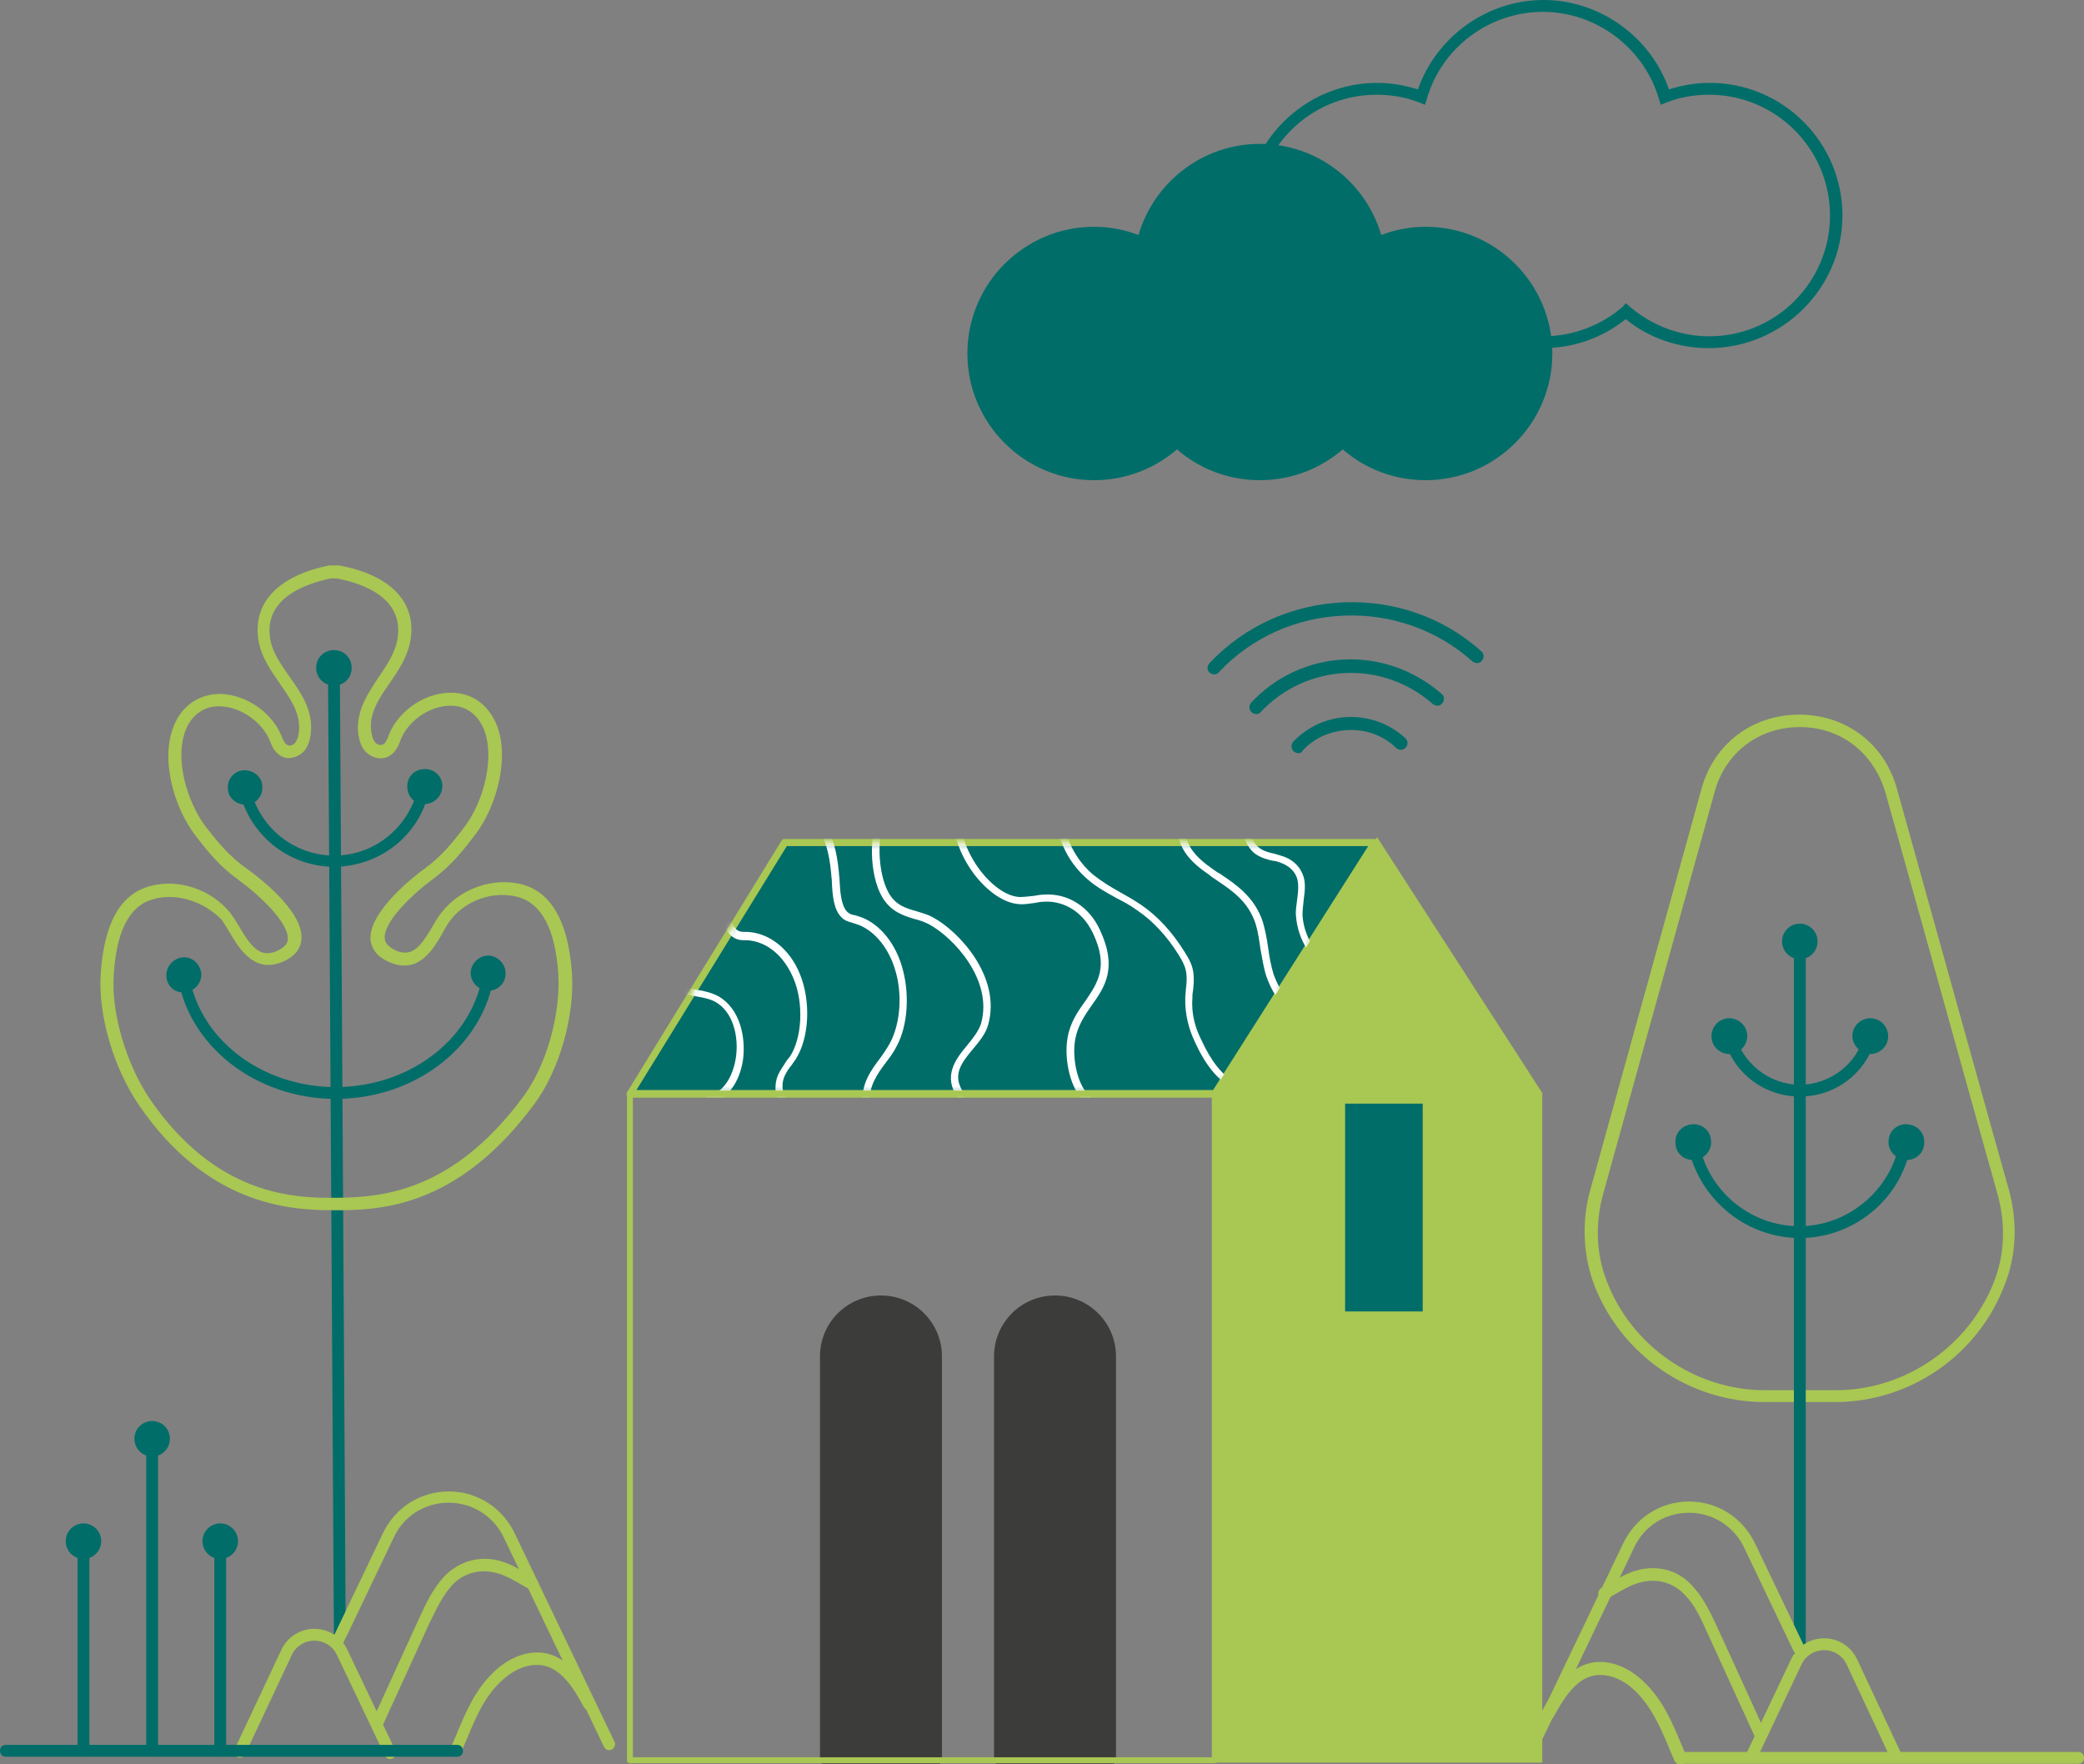 <svg width="352" height="298" viewBox="0 0 352 298" fill="none" xmlns="http://www.w3.org/2000/svg">
<rect x="0" y="0" width="352" height="298" fill="#808080" stroke="none"/>
<path d="M188 297.3H168.399V229C168.399 223.6 172.8 219.2 178.2 219.2C183.6 219.2 188 223.6 188 229V297.3Z" fill="#3C3C3B"/>
<path d="M188 297.9H168.399C168.099 297.9 167.899 297.7 167.899 297.4V229.1C167.899 223.4 172.5 218.8 178.2 218.8C183.9 218.8 188.5 223.4 188.5 229.1V297.4C188.5 297.6 188.3 297.9 188 297.9ZM168.899 296.8H187.399V229C187.399 223.9 183.2 219.7 178.1 219.7C173 219.7 168.8 223.9 168.8 229V296.8H168.899Z" fill="#3C3C3B"/>
<path d="M158.6 297.3H139V229C139 223.6 143.4 219.2 148.8 219.2C154.2 219.2 158.6 223.6 158.6 229V297.3Z" fill="#3C3C3B"/>
<path d="M158.6 297.9H139C138.7 297.9 138.5 297.7 138.5 297.4V229.1C138.5 223.4 143.1 218.8 148.8 218.8C154.5 218.8 159.1 223.4 159.1 229.1V297.4C159.1 297.6 158.9 297.9 158.6 297.9ZM139.5 296.8H158V229C158 223.9 153.8 219.7 148.7 219.7C143.6 219.7 139.399 223.9 139.399 229V296.8H139.5Z" fill="#3C3C3B"/>
<path d="M232.1 142.3H132.5L106.399 184.7H205.2L232.1 142.3Z" fill="#006D69"/>
<path d="M205.2 185.4H106.399C106.199 185.4 105.999 185.3 105.899 185.1C105.799 184.9 105.799 184.7 105.899 184.5L132 142C132.1 141.8 132.3 141.7 132.5 141.7H232.099C232.299 141.7 232.499 141.8 232.599 142C232.699 142.2 232.699 142.4 232.599 142.6L205.7 185.1C205.6 185.2 205.4 185.4 205.2 185.4ZM107.5 184.1H204.899L231.099 142.9H132.899L107.5 184.1Z" fill="#A9C753"/>
<mask id="mask0_8109_960" style="mask-type:luminance" maskUnits="userSpaceOnUse" x="106" y="142" width="127" height="43">
<path d="M232.1 142.3H132.5L106.399 184.7H205.2L232.1 142.3Z" fill="white"/>
</mask>
<g mask="url(#mask0_8109_960)">
<path d="M227.701 164.2C226.701 164.2 225.6 164 224.6 163.6C221.5 162.4 219.2 158.7 218.9 154.7C218.8 153.8 219 152.8 219.1 151.9C219.3 150.5 219.4 149.1 219 148.1C218.5 146.9 217.5 146.1 216 145.6C215.7 145.5 215.4 145.4 215.1 145.4C214.1 145.2 213 144.9 212 144.2C210.2 142.8 209.1 139.6 210.4 137C210.6 136.7 210.901 136.6 211.201 136.7C211.501 136.9 211.6 137.2 211.5 137.5C210.5 139.5 211.301 142.2 212.701 143.2C213.501 143.8 214.4 144 215.3 144.2C215.6 144.3 216 144.4 216.3 144.5C218.1 145 219.4 146.1 220 147.6C220.6 148.9 220.401 150.5 220.201 152C220.101 152.9 220 153.8 220 154.6C220.3 158.8 222.8 161.6 225 162.5C227.5 163.5 230.1 162.8 232.6 161.9C232.9 161.8 233.3 162 233.4 162.3C233.5 162.6 233.3 163 233 163.1C231.4 163.6 229.601 164.2 227.701 164.2Z" fill="white"/>
<path d="M229.899 174.5C223.499 174.5 216.699 172.9 213.899 164.9C213.399 163.4 213.199 161.8 212.899 160.3C212.699 158.9 212.5 157.4 212.1 156.1C210.9 152.3 208.099 150.4 205.399 148.6C204.999 148.3 204.6 148.1 204.3 147.8C201.1 145.6 198.099 143 198.899 137.3C198.899 137 199.3 136.7 199.6 136.8C199.9 136.8 200.2 137.2 200.1 137.5C199.4 142.5 202 144.8 205 146.9C205.4 147.2 205.7 147.4 206.1 147.6C208.8 149.4 211.9 151.5 213.3 155.7C213.7 157.1 214 158.6 214.2 160.1C214.4 161.6 214.7 163.2 215.1 164.5C218.1 173 226.2 173.6 233 173.2C233.3 173.2 233.6 173.4 233.7 173.8C233.7 174.1 233.5 174.4 233.1 174.5C231.9 174.5 230.899 174.5 229.899 174.5Z" fill="white"/>
<path d="M216.399 186.2H216.3C209.7 185.1 205.4 184 201.7 175.7C200.9 174 200.1 171.4 200.2 168.5C200.2 168 200.3 167.6 200.3 167.1C200.4 166.2 200.499 165.4 200.399 164.6C200.299 163.3 199.7 162.3 199.1 161.3C197.1 158.1 194.7 155.5 192 153.7C190.9 152.9 189.8 152.3 188.6 151.7C187 150.8 185.3 149.9 183.8 148.6C180.6 145.9 178.7 142.1 178.3 138C178.3 137.7 178.499 137.4 178.899 137.3C179.199 137.3 179.5 137.5 179.6 137.9C179.9 141.7 181.7 145.2 184.6 147.7C186.1 148.9 187.6 149.8 189.2 150.7C190.3 151.3 191.5 152 192.7 152.8C195.5 154.7 198 157.4 200.1 160.8C200.8 161.9 201.5 163.1 201.6 164.6C201.7 165.5 201.6 166.5 201.5 167.4C201.4 167.8 201.399 168.3 201.399 168.7C201.199 171.4 202 173.8 202.8 175.4C206.3 183.1 209.9 184.1 216.5 185.2C216.8 185.3 217.1 185.6 217 185.9C216.9 185.9 216.699 186.2 216.399 186.2Z" fill="white"/>
<path d="M183.7 186.2C183.6 186.2 183.4 186.2 183.3 186.1C180.8 184.2 179.7 178.9 180.3 175.4C180.7 172.8 182 170.9 183.3 169.1C185.4 166 187.3 163.3 184.6 157.6C182.6 153.4 179 152.1 176.3 152.3C175.8 152.3 175.3 152.4 174.8 152.5C173.9 152.6 173 152.8 172.1 152.7C167.2 152.4 160.899 145 160.899 137.5C160.899 137.2 161.2 136.9 161.5 136.9C161.8 136.9 162.1 137.2 162.1 137.5C162.1 144.3 167.9 151.3 172.2 151.5C173 151.5 173.8 151.4 174.7 151.3C175.2 151.2 175.8 151.1 176.3 151.1C180.3 150.8 184 153.1 185.8 157.1C188.8 163.5 186.599 166.7 184.399 169.8C183.199 171.5 182 173.3 181.6 175.6C181 179.1 182.2 183.7 184.1 185.1C184.4 185.3 184.4 185.7 184.2 186C184.1 186.1 183.9 186.2 183.7 186.2Z" fill="white"/>
<path d="M119.9 186.2C119.6 186.2 119.4 186 119.3 185.7C119.2 185.4 119.4 185 119.8 185C122.5 184.4 123.9 181.3 124.3 178.6C124.8 175.2 123.9 170.9 120.8 169.2C119.9 168.7 118.801 168.5 117.701 168.3C115.201 167.8 112.4 167.3 111.1 163.2C110.7 161.9 110.701 160.1 110.701 158.3C110.701 156.9 110.7 155.5 110.5 154.4C109.5 148.3 108.101 143.9 106.701 142.2C105.401 140.6 103.801 139.7 102.201 138.8C101.901 138.6 101.8 138.3 102 138C102.2 137.7 102.5 137.6 102.8 137.8C104.4 138.7 106.201 139.7 107.701 141.5C109.701 144 111 149.8 111.8 154.3C112 155.5 112 157 112 158.4C112 160.1 112 161.8 112.3 163C113.3 166.4 115.5 166.8 117.9 167.2C119.1 167.4 120.3 167.7 121.4 168.3C125 170.4 126 175.2 125.5 179C124.9 182.9 122.8 185.7 120 186.4C119.9 186.2 119.9 186.2 119.9 186.2Z" fill="white"/>
<path d="M132.2 186.3C132 186.3 131.9 186.2 131.7 186.1C130.8 185.1 130.799 183 131.399 181.6C131.799 180.7 132.3 180.1 132.7 179.4C132.9 179.1 133.099 178.8 133.399 178.5C135.499 175.3 135.8 169.4 134 165.2C132.4 161.4 129.5 159 126.2 158.8H125.899C125.299 158.8 124.7 158.8 124 158.4C121.9 157.2 121.599 153.6 121.299 150.4L121.2 149.8C120.5 142.3 118.699 139.2 114.399 137.9C114.099 137.8 113.9 137.5 114 137.1C114.1 136.8 114.399 136.6 114.799 136.7C119.599 138.1 121.7 141.6 122.5 149.6L122.599 150.2C122.899 153 123.2 156.4 124.7 157.2C125.1 157.4 125.5 157.4 126 157.4H126.299C129.999 157.6 133.399 160.3 135.099 164.5C136.999 169.1 136.699 175.3 134.399 178.9C134.199 179.2 133.9 179.6 133.7 179.9C133.2 180.5 132.8 181.1 132.5 181.8C132 182.9 132.099 184.4 132.599 185C132.799 185.2 132.799 185.6 132.599 185.9C132.499 186.2 132.4 186.3 132.2 186.3Z" fill="white"/>
<path d="M146.3 186.7C146 186.7 145.7 186.4 145.7 186.1C145.5 183 147.1 180.8 148.6 178.8C149.2 178 149.8 177.1 150.3 176.2C152.1 172.9 152.5 167.7 151.1 163.5C149.9 159.7 147.299 156.8 144.399 156L144.1 155.9C143.5 155.7 142.8 155.6 142.2 155C140.8 153.7 140.6 151.2 140.5 148.8C140.5 148.4 140.399 148 140.399 147.6C139.699 140 137.4 138.4 133.3 138C133 138 132.7 137.7 132.7 137.3C132.7 137 132.999 136.7 133.399 136.7C138.799 137.1 141 140 141.7 147.4C141.7 147.8 141.8 148.2 141.8 148.6C141.9 150.7 142.1 153 143.1 154C143.5 154.4 143.9 154.5 144.5 154.6L144.8 154.7C148.1 155.6 151 158.8 152.3 163.1C153.7 167.6 153.399 173.2 151.399 176.8C150.899 177.8 150.2 178.7 149.6 179.5C148.1 181.5 146.799 183.4 146.899 186.1C146.899 186.4 146.6 186.7 146.3 186.7Z" fill="white"/>
<path d="M162.3 185.8C162.1 185.8 161.9 185.7 161.8 185.5C159.2 181.7 161.399 178.9 163.399 176.5C164.399 175.3 165.3 174.1 165.7 172.9C167.8 165.5 160.999 158.3 156.899 156.1C156.099 155.7 155.299 155.4 154.399 155.2C152.499 154.6 150.5 154 149 151.5C146.8 147.7 146.7 140.6 148.7 136.9C148.9 136.6 149.2 136.5 149.5 136.6C149.8 136.8 149.9 137.1 149.8 137.4C148 140.8 148.2 147.4 150.1 150.8C151.3 152.9 153 153.4 154.8 153.9C155.7 154.2 156.6 154.4 157.5 154.9C161.9 157.2 169.199 165 166.899 173.1C166.499 174.6 165.399 175.9 164.399 177.1C162.399 179.5 160.7 181.6 162.8 184.6C163 184.9 162.9 185.3 162.6 185.5C162.5 185.7 162.4 185.8 162.3 185.8Z" fill="white"/>
</g>
<path d="M259.899 297.201H205.2V184.701L232.5 142.301L259.899 184.701V297.201Z" fill="#A9C753"/>
<path d="M260.399 297.7H204.7V184.6L204.8 184.5L232.6 141.4L260.5 184.6V297.7H260.399ZM205.7 296.7H259.399V184.9L232.5 143.2L205.6 184.9V296.7H205.7Z" fill="#A9C753"/>
<path d="M205.2 297.8H106.399C106.099 297.8 105.899 297.6 105.899 297.3V184.7C105.899 184.4 106.099 184.2 106.399 184.2H205.2C205.5 184.2 205.7 184.4 205.7 184.7V297.3C205.7 297.6 205.4 297.8 205.2 297.8ZM106.899 296.8H204.7V185.2H106.899V296.8Z" fill="#A9C753"/>
<path d="M288.6 58.8C283.5 58.8 278.5 57.1 274.6 53.9C270.6 57.1 265.7 58.8 260.6 58.8C255.5 58.8 250.5 57.1 246.6 53.9C242.6 57.1 237.7 58.8 232.6 58.8C220.2 58.8 210.2 48.7 210.2 36.4C210.2 24.1 220.3 14 232.6 14C234.9 14 237.3 14.4 239.5 15.1C242.6 6.2 251.2 0 260.7 0C270.2 0 278.799 6.2 281.899 15.1C284.099 14.4 286.4 14 288.8 14C301.2 14 311.2 24.1 311.2 36.4C311.2 48.7 301 58.8 288.6 58.8ZM274.6 51.2L275.3 51.8C279 55 283.8 56.8 288.7 56.8C300 56.8 309.1 47.6 309.1 36.4C309.1 25.1 299.9 16 288.7 16C286.2 16 283.8 16.4 281.5 17.3L280.5 17.7L280.2 16.7C277.7 8.1 269.6 2 260.6 2C251.6 2 243.5 8 241 16.7L240.7 17.7L239.7 17.3C237.4 16.4 235 16 232.5 16C221.2 16 212.1 25.2 212.1 36.4C212.1 47.7 221.3 56.8 232.5 56.8C237.4 56.8 242.199 55 245.899 51.8L246.6 51.2L247.3 51.8C251 55 255.8 56.8 260.7 56.8C265.6 56.8 270.4 55 274.1 51.8L274.6 51.2Z" fill="#006D69"/>
<path d="M240.8 38.3C238.2 38.3 235.6 38.8 233.3 39.7C230.7 30.8 222.5 24.3 212.8 24.3C203.1 24.3 194.9 30.8 192.3 39.7C190 38.8 187.4 38.3 184.8 38.3C173 38.3 163.399 47.9 163.399 59.7C163.399 71.5 173 81.1 184.8 81.1C190.2 81.1 195.1 79.1 198.8 75.9C202.6 79.2 207.5 81.1 212.8 81.1C218.2 81.1 223.1 79.1 226.8 75.9C230.6 79.2 235.5 81.1 240.8 81.1C252.6 81.1 262.2 71.5 262.2 59.7C262.2 47.9 252.6 38.3 240.8 38.3Z" fill="#006D69"/>
<path d="M212.2 120.6C211.9 120.6 211.699 120.5 211.399 120.3C210.999 119.9 210.9 119.2 211.3 118.7C219.9 109.5 234 108.9 243.5 117.2C244 117.6 244 118.3 243.6 118.8C243.2 119.3 242.5 119.3 242 118.9C233.5 111.4 220.699 112 212.899 120.3C212.799 120.5 212.5 120.6 212.2 120.6Z" fill="#006D68"/>
<path d="M219.299 127.2C218.999 127.2 218.8 127.1 218.5 126.9C218.1 126.5 217.999 125.8 218.399 125.3C220.899 122.7 224.199 121.2 227.799 121.1C231.399 121 234.799 122.3 237.399 124.7C237.799 125.1 237.899 125.8 237.399 126.3C236.999 126.7 236.299 126.8 235.799 126.3C233.599 124.2 230.799 123.2 227.799 123.3C224.799 123.4 222 124.6 220 126.8C219.9 127.1 219.599 127.2 219.299 127.2Z" fill="#006D68"/>
<path d="M205.099 113.9C204.799 113.9 204.599 113.8 204.299 113.6C203.899 113.2 203.799 112.5 204.299 112C216.399 99.1 237.1 98.201 250.2 110C250.7 110.4 250.699 111.1 250.299 111.6C249.899 112.1 249.2 112.1 248.7 111.7C236.4 100.7 217.199 101.5 205.899 113.5C205.699 113.8 205.399 113.9 205.099 113.9Z" fill="#006D68"/>
<path d="M240.3 186.4H227.2V221.5H240.3V186.4Z" fill="#006D69"/>
<path d="M57.399 277.5C56.899 277.5 56.399 277.1 56.399 276.5L55.399 112.6C55.399 112 55.799 111.6 56.399 111.6C56.899 111.6 57.399 112 57.399 112.6L58.399 276.5C58.399 277 57.999 277.5 57.399 277.5Z" fill="#006D69"/>
<path d="M53.399 112.8C53.399 111.1 54.699 109.8 56.399 109.8C58.099 109.8 59.399 111.1 59.399 112.8C59.399 114.5 58.099 115.8 56.399 115.8C54.799 115.8 53.399 114.5 53.399 112.8Z" fill="#006D69"/>
<path d="M56.201 204.4H56.1C48.5 204.4 34.9 203.3 23.5 186.7C19.2 180.4 16.6 171.6 17 164.7C17.5 156.2 20.201 151.1 25.201 149.7C30.101 148.3 35.7 150.2 38.9 154.2C39.4 154.8 39.9 155.7 40.4 156.5C42.3 159.7 43.8 161.8 46.6 160.7C48.5 159.9 48.6 159 48.6 158.7C48.9 155.9 43.7 151.1 40.4 148.7C37.2 146.4 35.3 144.1 33 141.1C29.4 136.4 27 128.2 29.4 122.5C30.8 119.1 33.701 117.2 37.201 117.2C41.701 117.3 46.201 120.5 47.701 124.7C47.801 124.9 48.1 125.7 48.701 125.9C49.101 126 49.6 125.8 49.9 125.4C50.2 125 50.4 124.4 50.5 123.6C50.8 120.5 49.1 118.1 47.3 115.5C45.7 113.2 44 110.8 43.6 107.8C42.8 101.6 47.2 97.2 55.6 95.5C55.7 95.5 55.7 95.5 55.8 95.5H57.1C57.2 95.5 57.2 95.5 57.3 95.5C65.8 97.1 70.2 101.5 69.4 107.7C69 110.7 67.4 113.1 65.8 115.4C64 118 62.3 120.5 62.701 123.5C62.8 124.3 63 124.9 63.3 125.3C63.6 125.7 64.1 125.9 64.5 125.8C65.1 125.7 65.4 124.8 65.5 124.6C66.9 120.4 71.4 117.1 75.9 117C79.5 116.9 82.3 118.8 83.8 122.2C86.2 127.8 83.9 136.1 80.4 140.8C78.1 143.8 76.3 146.1 73.1 148.5C69.8 150.9 64.6 155.8 65 158.6C65 158.9 65.2 159.8 67 160.6C69.8 161.7 71.2 159.6 73.1 156.4C73.6 155.5 74.1 154.7 74.6 154.1C77.8 150 83.4 148.1 88.3 149.4C93.2 150.8 96 155.8 96.6 164.3C97.1 171.6 94.5 180.7 90.3 186.4C78 203.1 65.5 204.3 58 204.4H57.9C57.7 204.4 57.501 204.4 57.201 204.4C56.701 204.4 56.501 204.4 56.201 204.4ZM28.6 151.5C27.7 151.5 26.7 151.6 25.8 151.9C21.8 153 19.601 157.4 19.201 164.9C18.801 171.3 21.4 179.8 25.3 185.6C36.5 201.9 49.5 202.4 57 202.3C64 202.2 76.3 201.6 88.4 185.2C92.3 179.9 94.7 171.4 94.3 164.5C93.8 157 91.5 152.6 87.5 151.5C83.4 150.4 78.7 152 76.1 155.4C75.7 155.9 75.2 156.7 74.8 157.5C73.2 160.3 70.8 164.5 66 162.6C63.5 161.6 62.8 160.1 62.6 158.9C62 154 70.6 147.5 71.6 146.8C74.6 144.6 76.3 142.5 78.5 139.6C81.6 135.5 83.701 128 81.701 123.1C80.6 120.5 78.5 119.1 75.9 119.2C72.3 119.3 68.6 122 67.5 125.4C67 126.8 66.1 127.7 65 128C63.8 128.3 62.5 127.8 61.6 126.8C61 126.1 60.7 125.1 60.5 123.9C60.1 120.1 62.1 117.2 64 114.3C65.5 112.1 66.901 110 67.201 107.5C68.001 100.8 61.1 98.5 56.9 97.7H55.8C51.6 98.6 44.7 101 45.6 107.6C45.9 110.1 47.4 112.1 48.9 114.3C50.9 117.1 52.9 120 52.5 123.8C52.4 125 52 126 51.5 126.7C50.7 127.7 49.3 128.2 48.201 128C47.1 127.7 46.201 126.8 45.701 125.4C44.501 122.1 40.801 119.4 37.201 119.3C34.6 119.2 32.5 120.6 31.4 123.2C29.4 128.1 31.6 135.5 34.8 139.7C37.1 142.6 38.8 144.7 41.8 146.8C42.8 147.5 51.5 153.8 50.9 158.8C50.8 159.9 50.1 161.5 47.6 162.5C42.9 164.4 40.4 160.2 38.8 157.5C38.3 156.7 37.9 156 37.5 155.4C35.2 153 31.9 151.5 28.6 151.5Z" fill="#A9C753"/>
<path d="M56.5 146.4C48.6 146.4 41.8 140.8 40.3 133C40.2 132.5 40.5 132 41.1 131.9C41.6 131.8 42.101 132.1 42.201 132.7C43.501 139.5 49.5 144.5 56.4 144.5H56.5C63.5 144.5 69.401 139.4 70.701 132.6C70.801 132.1 71.3 131.7 71.8 131.8C72.3 131.9 72.7 132.4 72.6 132.9C71.3 140.6 64.6 146.3 56.5 146.4C56.6 146.4 56.6 146.4 56.5 146.4Z" fill="#006D69"/>
<path d="M38.5 133.3C38.3 131.7 39.5 130.2 41.1 130.1C42.7 130 44.2 131.1 44.3 132.7C44.5 134.3 43.3 135.8 41.7 135.9C40.1 136 38.6 134.9 38.5 133.3Z" fill="#006D69"/>
<path d="M74.701 133.1C74.901 131.5 73.7 130 72 129.9C70.3 129.8 68.9 130.9 68.8 132.6C68.7 134.3 69.8 135.7 71.5 135.8C73.1 135.9 74.501 134.7 74.701 133.1Z" fill="#006D69"/>
<path d="M56.7 185.601C43.2 185.601 31.7 176.601 30 164.701C29.9 164.201 30.3 163.701 30.8 163.601C31.3 163.501 31.799 163.901 31.899 164.401C33.499 175.401 44.1 183.601 56.7 183.601C56.8 183.601 56.799 183.601 56.899 183.601C69.499 183.501 80.099 175.201 81.599 164.101C81.699 163.601 82.2 163.201 82.7 163.301C83.2 163.401 83.6 163.901 83.5 164.401C81.9 176.401 70.499 185.501 56.899 185.601C56.799 185.601 56.7 185.601 56.7 185.601Z" fill="#006D69"/>
<path d="M28.1 164.9C28 163.3 29.2 161.9 30.8 161.7C32.4 161.5 33.8 162.8 34 164.4C34.1 166 32.9 167.4 31.3 167.6C29.6 167.8 28.2 166.6 28.1 164.9Z" fill="#006D69"/>
<path d="M85.399 164.6C85.499 163 84.3 161.6 82.7 161.4C81.1 161.3 79.7 162.5 79.5 164.1C79.4 165.7 80.6 167.1 82.2 167.3C83.9 167.5 85.299 166.2 85.399 164.6Z" fill="#006D69"/>
<path d="M25.7 296.7C25.1 296.7 24.7 296.3 24.7 295.7V242.8C24.7 242.2 25.1 241.8 25.7 241.8C26.3 241.8 26.7 242.2 26.7 242.8V295.7C26.7 296.3 26.2 296.7 25.7 296.7Z" fill="#006D69"/>
<path d="M25.7 246C27.357 246 28.7 244.657 28.7 243C28.7 241.343 27.357 240 25.7 240C24.043 240 22.7 241.343 22.7 243C22.7 244.657 24.043 246 25.7 246Z" fill="#006D69"/>
<path d="M37.2 296.7C36.6 296.7 36.2 296.3 36.2 295.7V260.1C36.2 259.5 36.6 259.1 37.2 259.1C37.8 259.1 38.2 259.5 38.2 260.1V295.7C38.2 296.3 37.8 296.7 37.2 296.7Z" fill="#006D69"/>
<path d="M37.2 263.3C38.857 263.3 40.2 261.957 40.2 260.3C40.2 258.643 38.857 257.3 37.2 257.3C35.543 257.3 34.2 258.643 34.2 260.3C34.2 261.957 35.543 263.3 37.2 263.3Z" fill="#006D69"/>
<path d="M14.1 296.7C13.5 296.7 13.1 296.3 13.1 295.7V260.1C13.1 259.5 13.5 259.1 14.1 259.1C14.7 259.1 15.1 259.5 15.1 260.1V295.7C15.1 296.3 14.7 296.7 14.1 296.7Z" fill="#006D69"/>
<path d="M14.1 263.3C15.757 263.3 17.1 261.957 17.1 260.3C17.1 258.643 15.757 257.3 14.1 257.3C12.443 257.3 11.1 258.643 11.1 260.3C11.1 261.957 12.443 263.3 14.1 263.3Z" fill="#006D69"/>
<path d="M102.9 295.6C102.5 295.6 102.2 295.4 102 295L85.1 259.7C83.4 256.1 79.8 253.8 75.8 253.8C71.8 253.8 68.201 256 66.501 259.7L57.8 277.9C57.6 278.4 57.001 278.6 56.501 278.4C56.001 278.2 55.8 277.6 56.001 277.1L64.701 258.9C66.801 254.6 71 251.9 75.8 251.9C80.6 251.9 84.8 254.6 86.9 258.9L103.8 294.2C104 294.7 103.8 295.3 103.3 295.5C103.1 295.6 103 295.6 102.9 295.6Z" fill="#A9C753"/>
<path d="M63.8 292C63.7 292 63.5 292 63.4 291.9C62.9 291.7 62.7 291.1 62.9 290.6L70.9 273.1C71.9 270.9 73.1 268.4 74.9 266.4C77.6 263.5 81.5 262.5 85.3 263.9C86.4 264.3 87.3 264.8 88.3 265.4L90.4 266.6C90.9 266.9 91 267.5 90.8 268C90.5 268.5 89.9 268.6 89.4 268.4L87.3 267.2C86.4 266.7 85.5 266.2 84.6 265.9C81.5 264.8 78.4 265.5 76.3 267.8C74.7 269.6 73.7 271.8 72.6 274L64.6 291.5C64.6 291.8 64.2 292 63.8 292Z" fill="#A9C753"/>
<path d="M65.9 297.1C65.5 297.1 65.201 296.9 65.001 296.5L56.9 279.5C56.2 278 54.7 277.1 53.1 277.1C51.5 277.1 50 278 49.3 279.5L41.4 296.3C41.2 296.8 40.6 297 40.1 296.8C39.6 296.6 39.4 296 39.6 295.5L47.501 278.7C48.501 276.5 50.7 275.1 53.1 275.1C55.5 275.1 57.701 276.5 58.701 278.7L66.8 295.7C67 296.2 66.8 296.8 66.3 297C66.2 297 66.1 297.1 65.9 297.1Z" fill="#A9C753"/>
<path d="M77.201 296.2C77.101 296.2 76.9 296.2 76.8 296.1C76.3 295.9 76.1 295.3 76.3 294.8C76.6 294.1 76.901 293.4 77.201 292.7C78.701 289.1 80.3 285.3 83.501 282.3C85.6 280.3 88.201 279.1 90.701 279.1H90.8C96 279.1 99 284.6 100.4 287.3C100.7 287.8 100.5 288.4 100 288.7C99.501 289 98.9 288.8 98.6 288.3C96.6 284.5 94.2 281.1 90.6 281.2C88.6 281.2 86.501 282.2 84.701 283.9C81.801 286.6 80.4 290 78.9 293.6C78.6 294.3 78.3 295 78.001 295.7C78.001 296 77.601 296.2 77.201 296.2Z" fill="#A9C753"/>
<path d="M310 236.8H298C285.4 236.8 273.9 228.9 269.3 217.1C267.4 212.1 267.1 206.4 268.6 201L287.4 133.2C289.5 125.6 296 120.7 303.9 120.7C311.8 120.7 318.3 125.6 320.4 133.2C328 160.4 336.1 189.6 339.3 200.9C340.8 206.3 340.6 212 338.6 217C334.1 228.9 322.6 236.8 310 236.8ZM304 122.8C297.1 122.8 291.4 127.1 289.6 133.8L270.8 201.6C269.4 206.6 269.6 211.8 271.4 216.4C275.6 227.4 286.4 234.8 298.1 234.8H310.1C321.8 234.8 332.5 227.4 336.8 216.5C338.6 211.9 338.8 206.7 337.4 201.7C334.2 190.4 326.1 161.1 318.5 134C316.5 127.1 310.9 122.8 304 122.8Z" fill="#A9C753"/>
<path d="M304 185.201C297.8 185.201 292.499 181.001 291.099 175.001C290.999 174.501 291.299 173.901 291.799 173.801C292.299 173.701 292.9 174.001 293 174.501C294.2 179.501 298.8 183.201 304 183.201C309.2 183.201 313.8 179.601 315 174.501C315.1 174.001 315.7 173.601 316.2 173.801C316.7 173.901 317.099 174.501 316.899 175.001C315.499 181.001 310.2 185.201 304 185.201Z" fill="#006D69"/>
<path d="M312.9 174.6C313.1 173 314.6 171.8 316.3 172C317.9 172.2 319.1 173.7 318.9 175.4C318.7 177 317.2 178.2 315.5 178C313.9 177.7 312.7 176.2 312.9 174.6Z" fill="#006D69"/>
<path d="M295.1 174.6C294.9 173 293.401 171.8 291.701 172C290.101 172.2 288.9 173.7 289.1 175.4C289.3 177 290.8 178.2 292.5 178C294.2 177.7 295.3 176.2 295.1 174.6Z" fill="#006D69"/>
<path d="M304 209.1C294.6 209.1 286.5 202.1 285 192.9C284.9 192.4 285.3 191.8 285.8 191.8C286.4 191.7 286.899 192.1 286.899 192.6C288.199 200.9 295.499 207.1 303.899 207.1C312.299 207.1 319.599 200.8 320.899 192.6C320.999 192.1 321.5 191.7 322 191.8C322.5 191.9 322.9 192.4 322.8 192.9C321.6 202.1 313.4 209.1 304 209.1Z" fill="#006D69"/>
<path d="M319 192.6C319.1 190.9 320.6 189.7 322.3 189.9C324 190.1 325.2 191.5 325 193.2C324.9 194.9 323.4 196.1 321.7 195.9C320.1 195.7 318.8 194.2 319 192.6Z" fill="#006D69"/>
<path d="M289 192.6C288.9 190.9 287.4 189.7 285.7 189.9C284 190.1 282.8 191.5 283 193.2C283.1 194.9 284.6 196.1 286.3 195.9C288 195.7 289.2 194.2 289 192.6Z" fill="#006D69"/>
<path d="M304 280.5C303.4 280.5 303 280.1 303 279.5V158.9C303 158.3 303.4 157.9 304 157.9C304.6 157.9 305 158.3 305 158.9V279.5C305 280 304.6 280.5 304 280.5Z" fill="#006D69"/>
<path d="M304 162C305.657 162 307 160.657 307 159C307 157.343 305.657 156 304 156C302.343 156 301 157.343 301 159C301 160.657 302.343 162 304 162Z" fill="#006D69"/>
<path d="M258.201 297.301C258.101 297.301 257.9 297.301 257.8 297.201C257.3 297.001 257.1 296.401 257.3 295.901L274.201 260.601C276.301 256.301 280.5 253.601 285.3 253.601C290.1 253.601 294.3 256.301 296.4 260.601L305.1 278.801C305.3 279.301 305.1 279.901 304.6 280.101C304.1 280.301 303.5 280.101 303.3 279.601L294.6 261.401C292.9 257.801 289.3 255.501 285.3 255.501C281.3 255.501 277.7 257.701 276 261.401L259.1 296.701C258.9 297.101 258.501 297.301 258.201 297.301Z" fill="#A9C753"/>
<path d="M297.2 293.7C296.8 293.7 296.5 293.5 296.3 293.1L288.3 275.6C287.3 273.4 286.3 271.1 284.6 269.4C282.5 267.1 279.4 266.4 276.3 267.5C275.4 267.8 274.5 268.3 273.6 268.8L271.5 270C271 270.3 270.4 270.1 270.1 269.6C269.8 269.1 270 268.5 270.5 268.2L272.6 267C273.5 266.5 274.5 265.9 275.6 265.5C279.5 264.1 283.4 265 286 268C287.8 270 288.9 272.4 290 274.7L298 292.2C298.2 292.7 298 293.3 297.5 293.5C297.5 293.7 297.3 293.7 297.2 293.7Z" fill="#A9C753"/>
<path d="M320.1 297.3C319.7 297.3 319.401 297.1 319.201 296.7L311.9 281.1C311.2 279.6 309.7 278.7 308.1 278.7C306.5 278.7 305 279.6 304.3 281.1L296.9 296.7C296.7 297.2 296.1 297.4 295.6 297.2C295.1 297 294.9 296.4 295.1 295.9L302.5 280.3C303.5 278.1 305.7 276.7 308.1 276.7C310.5 276.7 312.701 278.1 313.701 280.3L321 295.9C321.2 296.4 321 297 320.5 297.2C320.3 297.3 320.2 297.3 320.1 297.3Z" fill="#A9C753"/>
<path d="M283.8 298C283.4 298 283 297.8 282.8 297.3C282.5 296.6 282.2 295.9 281.9 295.2C280.4 291.6 278.9 288.2 276.1 285.5C274.3 283.8 272.3 282.9 270.3 282.9H270.201C266.701 282.9 264.4 286.3 262.4 290C262.1 290.5 261.4 290.7 260.9 290.4C260.4 290.1 260.2 289.4 260.5 288.9C262 286.2 265.001 280.7 270.201 280.7C270.301 280.7 270.3 280.7 270.3 280.7C272.8 280.7 275.4 281.9 277.6 284C280.8 287 282.4 290.8 283.9 294.4C284.2 295.1 284.5 295.8 284.8 296.5C285 297.1 284.801 297.7 284.201 298C284.101 298 284 298 283.8 298Z" fill="#A9C753"/>
<path d="M77.2 296.7H1C0.4 296.7 0 296.3 0 295.7C0 295.1 0.4 294.7 1 294.7H77.2C77.8 294.7 78.2 295.1 78.2 295.7C78.2 296.3 77.8 296.7 77.2 296.7Z" fill="#006D69"/>
<path d="M351 297.9H283.8C283.2 297.9 282.8 297.5 282.8 296.9C282.8 296.3 283.2 295.9 283.8 295.9H351C351.6 295.9 352 296.3 352 296.9C352 297.5 351.6 297.9 351 297.9Z" fill="#A9C753"/>
</svg>
